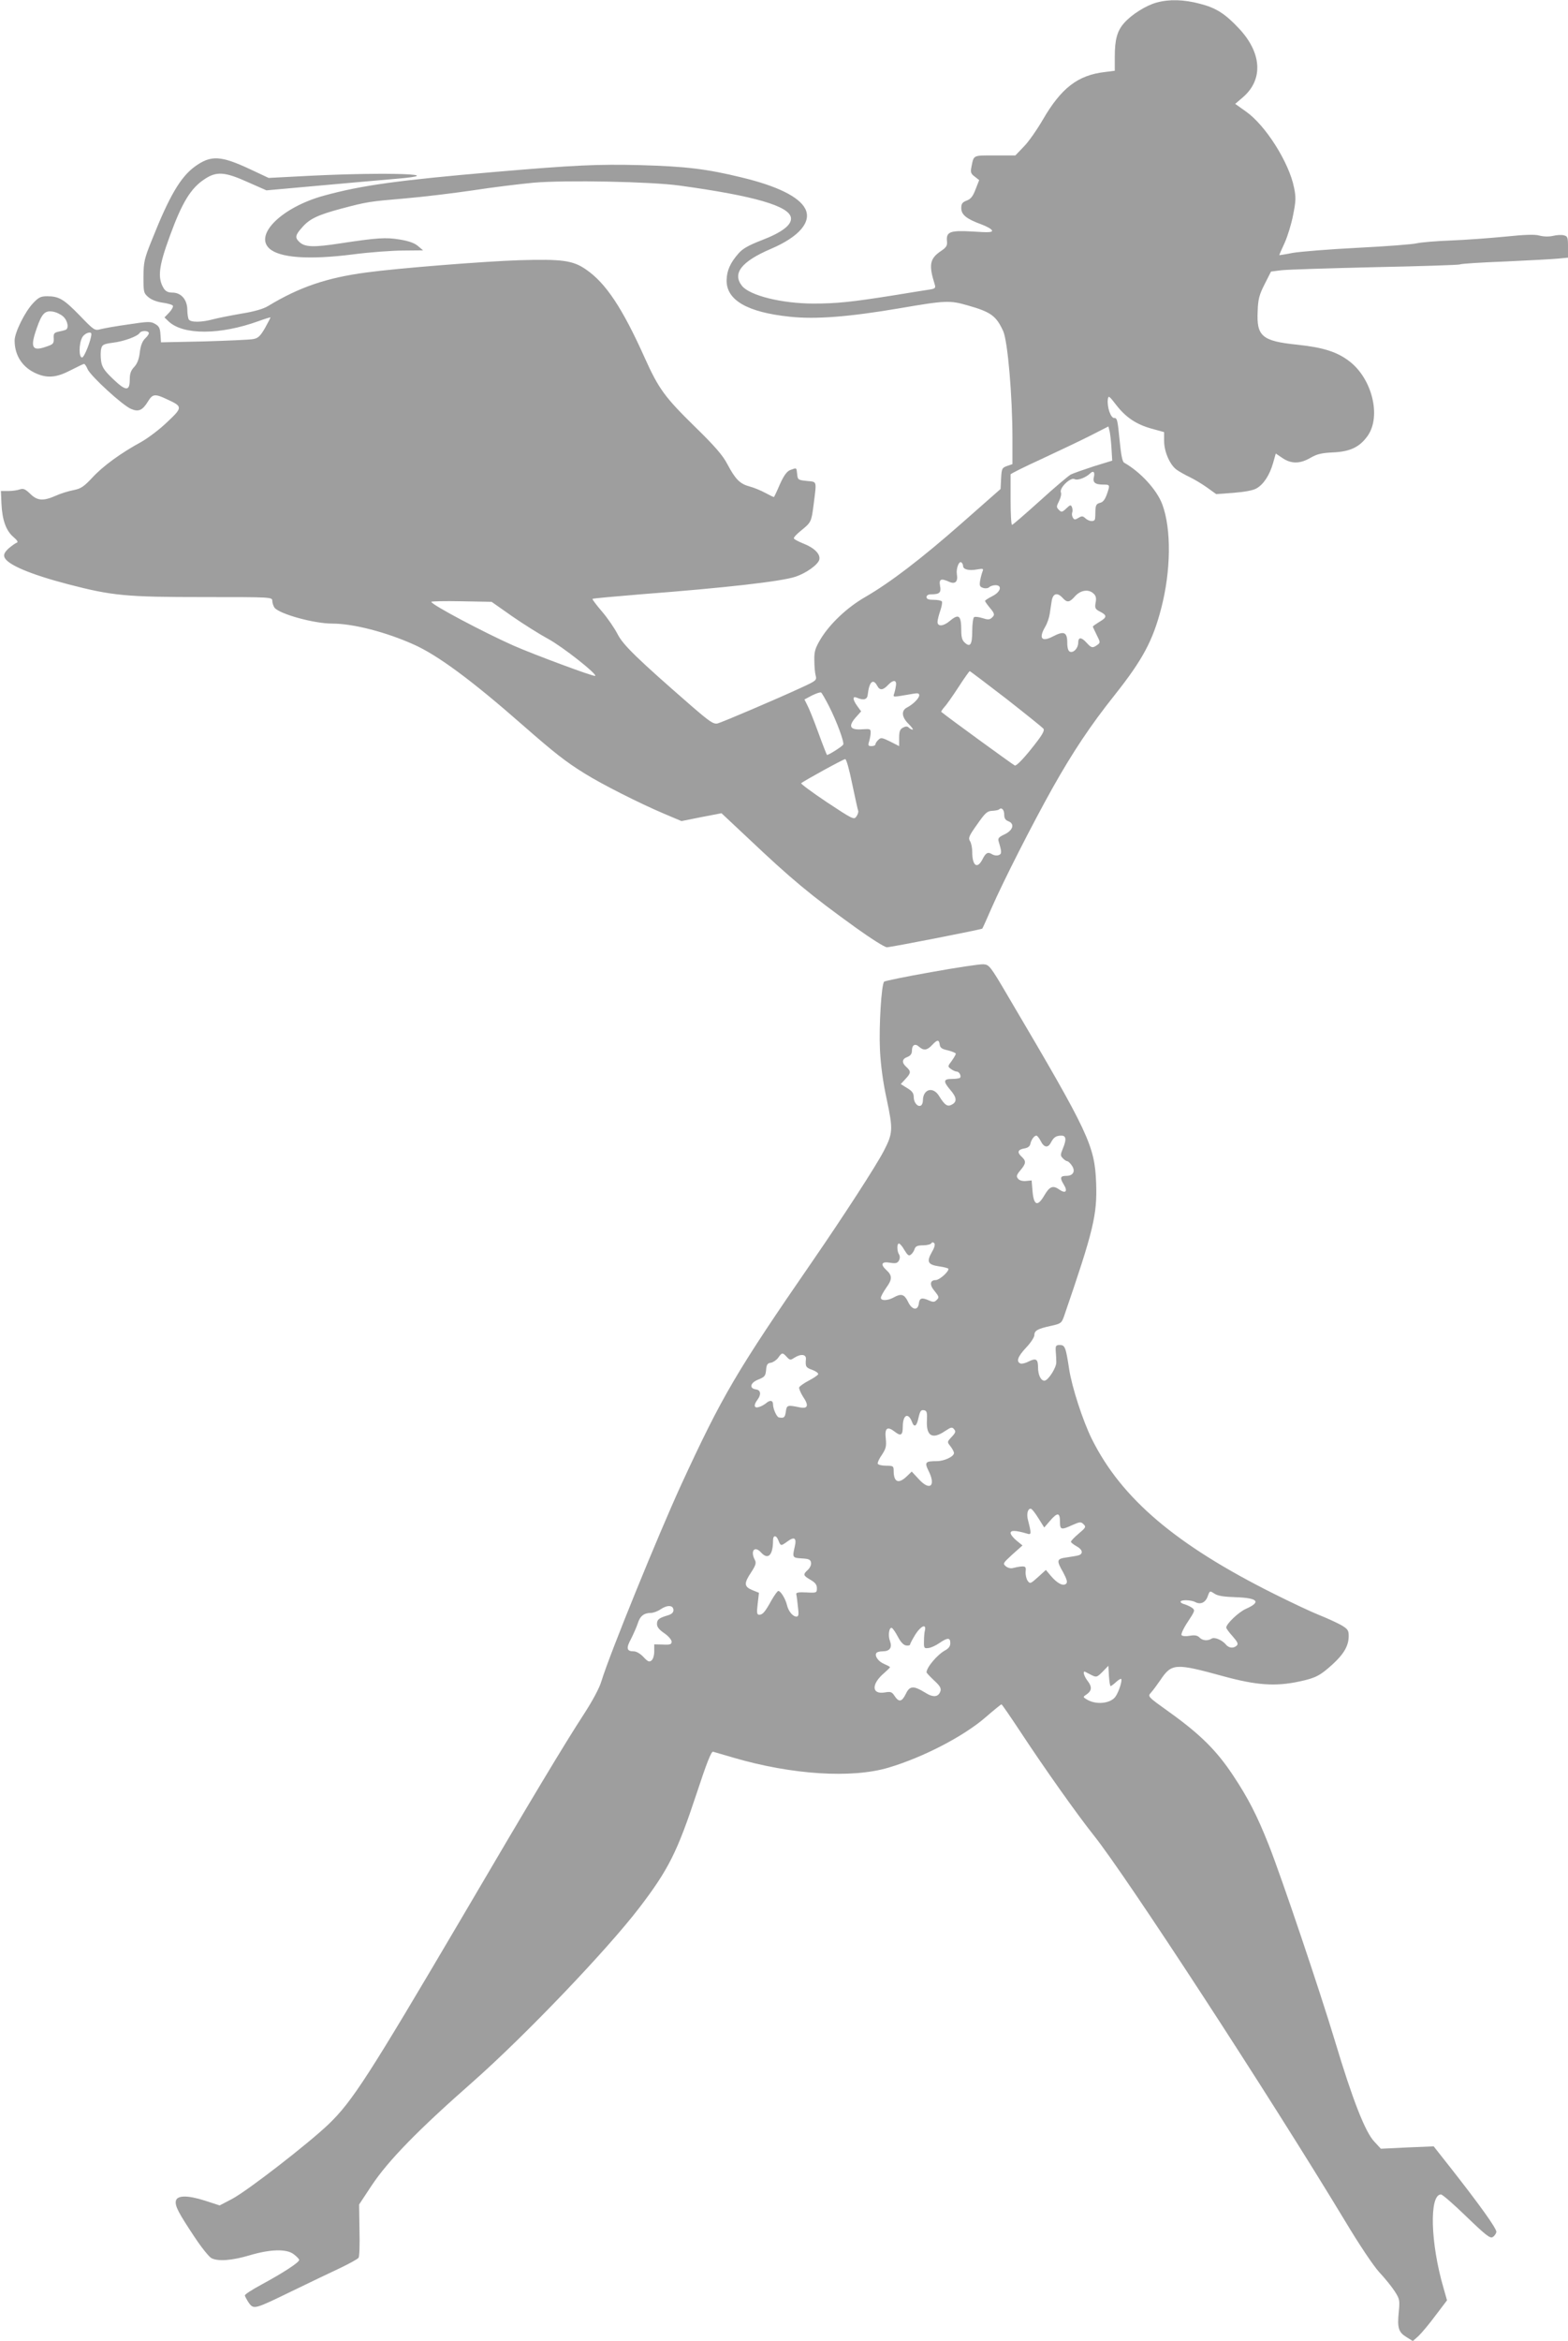 <?xml version="1.0" standalone="no"?>
<!DOCTYPE svg PUBLIC "-//W3C//DTD SVG 20010904//EN"
 "http://www.w3.org/TR/2001/REC-SVG-20010904/DTD/svg10.dtd">
<svg version="1.0" xmlns="http://www.w3.org/2000/svg"
 width="858pt" height="1280pt" viewBox="0 0 858 1280"
 preserveAspectRatio="xMidYMid meet">
<g transform="translate(0,1280) scale(0.1,-0.1)"
fill="#9e9e9e" stroke="none">
<path d="M6329 12786 c-57 -15 -138 -66 -178 -112 -38 -43 -51 -90 -51 -185
l0 -76 -55 -7 c-147 -17 -238 -87 -339 -261 -32 -55 -78 -121 -104 -147 l-46
-48 -112 0 c-123 0 -115 4 -129 -66 -5 -26 -2 -35 19 -50 l24 -19 -20 -51
c-14 -37 -26 -53 -49 -61 -23 -9 -29 -17 -29 -41 0 -36 28 -59 110 -89 30 -11
56 -26 58 -33 4 -11 -18 -12 -106 -6 -124 7 -146 -1 -140 -55 2 -22 -4 -32
-32 -51 -63 -42 -69 -76 -35 -184 6 -19 2 -23 -32 -28 -21 -3 -108 -17 -193
-31 -233 -37 -314 -45 -438 -45 -174 0 -350 44 -392 97 -54 68 -3 133 158 202
155 66 225 148 188 220 -34 65 -153 124 -349 171 -189 46 -303 60 -552 67
-235 6 -361 0 -795 -37 -534 -46 -730 -73 -938 -130 -226 -62 -381 -211 -299
-288 55 -52 216 -64 459 -33 92 12 216 21 275 21 l108 1 -27 23 c-18 16 -50
28 -99 36 -78 13 -123 10 -328 -21 -143 -22 -192 -21 -222 7 -26 24 -24 38 13
79 41 48 85 69 215 104 144 38 152 39 350 56 95 8 261 28 370 44 109 17 259
35 333 42 175 15 643 6 800 -16 408 -56 600 -112 608 -176 5 -39 -49 -80 -161
-123 -70 -27 -104 -46 -126 -72 -45 -51 -64 -94 -65 -146 -2 -109 113 -176
347 -200 139 -15 321 -1 598 46 256 44 276 44 374 16 128 -36 157 -58 195
-142 24 -56 50 -351 50 -585 l0 -141 -29 -10 c-28 -10 -30 -14 -33 -68 l-3
-58 -209 -184 c-227 -200 -397 -329 -532 -407 -99 -57 -193 -146 -244 -230
-29 -49 -35 -68 -34 -114 0 -31 3 -69 7 -84 7 -27 5 -29 -80 -68 -136 -63
-428 -187 -456 -195 -23 -5 -42 8 -144 96 -294 256 -374 333 -404 393 -16 31
-54 87 -85 123 -31 36 -54 67 -52 69 2 3 121 13 263 25 468 36 767 70 847 96
58 19 123 65 131 93 8 31 -28 66 -88 89 -27 11 -50 23 -51 28 -2 5 17 25 41
44 53 43 55 46 67 140 17 135 20 124 -37 130 -48 5 -50 6 -53 38 -4 36 -2 35
-37 22 -19 -7 -35 -29 -57 -77 -16 -38 -31 -69 -33 -71 -1 -1 -22 9 -46 22
-24 13 -64 30 -88 36 -52 14 -77 39 -121 122 -25 48 -68 98 -181 208 -161 158
-195 204 -271 373 -122 272 -213 409 -321 483 -72 50 -130 58 -367 51 -188 -6
-668 -44 -835 -67 -218 -29 -367 -80 -539 -184 -25 -15 -75 -30 -145 -41 -58
-10 -128 -24 -155 -31 -62 -17 -122 -18 -133 -1 -4 6 -8 31 -8 54 -1 55 -34
93 -82 93 -23 0 -37 7 -47 23 -35 57 -28 120 34 288 66 181 114 260 189 309
65 44 111 41 237 -16 l102 -45 278 25 c154 14 347 31 429 38 304 25 -36 38
-463 17 l-232 -12 -98 46 c-164 77 -218 80 -306 16 -78 -57 -139 -160 -234
-399 -43 -106 -46 -122 -47 -203 0 -84 1 -90 27 -112 16 -14 47 -26 77 -30 28
-4 54 -11 57 -17 3 -5 -6 -22 -20 -37 l-26 -27 23 -22 c80 -75 282 -74 492 2
36 13 65 22 65 20 0 -3 -14 -28 -30 -58 -25 -43 -37 -55 -63 -60 -18 -4 -139
-9 -269 -13 l-237 -5 -3 43 c-2 35 -8 46 -30 58 -23 14 -39 13 -145 -3 -65 -9
-133 -21 -152 -26 -33 -9 -36 -7 -115 75 -87 89 -113 105 -178 105 -35 0 -47
-6 -77 -38 -45 -47 -101 -161 -101 -204 0 -84 45 -150 122 -182 60 -25 109
-20 184 19 37 19 70 35 74 35 4 0 13 -13 19 -28 15 -37 193 -200 238 -218 41
-18 63 -8 93 41 25 41 38 43 105 11 85 -39 85 -44 1 -123 -40 -39 -105 -88
-142 -109 -114 -62 -211 -133 -269 -196 -46 -49 -62 -60 -102 -68 -26 -5 -70
-18 -96 -30 -70 -31 -102 -29 -141 9 -28 27 -38 31 -57 25 -13 -5 -42 -9 -64
-9 l-40 0 3 -70 c4 -88 25 -147 65 -181 22 -19 28 -29 18 -32 -7 -2 -27 -17
-44 -31 -21 -20 -28 -33 -23 -47 13 -40 138 -94 349 -149 242 -63 318 -70 740
-70 374 0 377 0 377 -21 0 -11 6 -28 12 -37 28 -35 216 -87 316 -87 114 0 293
-46 445 -114 131 -58 318 -196 597 -441 176 -154 235 -200 338 -264 94 -59
300 -163 434 -220 l97 -41 110 22 109 21 144 -135 c241 -228 341 -311 591
-491 82 -59 158 -107 170 -107 22 0 517 97 522 102 2 2 25 53 51 113 65 148
220 453 333 655 112 199 208 343 341 510 153 193 208 296 254 473 54 207 56
435 6 569 -30 80 -119 177 -209 228 -10 6 -17 45 -25 127 -10 102 -13 118 -28
117 -20 -2 -41 60 -36 102 3 23 7 20 47 -32 53 -68 111 -106 196 -129 l65 -18
0 -49 c0 -58 32 -131 69 -157 14 -10 46 -28 71 -40 25 -12 67 -37 95 -57 l50
-36 95 7 c60 5 106 13 125 24 39 22 72 72 91 138 l15 53 37 -25 c47 -32 95
-32 152 1 36 21 61 27 123 30 95 4 147 29 191 91 75 107 24 313 -101 408 -67
51 -142 75 -284 90 -194 20 -224 46 -217 185 2 64 9 89 38 146 l35 69 55 7
c30 4 261 11 512 17 251 5 461 12 467 15 5 4 117 11 248 16 131 6 262 13 291
16 l52 5 0 59 c0 52 -2 58 -22 63 -13 4 -40 2 -61 -3 -23 -5 -52 -4 -74 2 -25
7 -80 5 -187 -6 -83 -8 -216 -18 -296 -21 -80 -3 -163 -10 -185 -15 -22 -6
-168 -17 -325 -25 -157 -8 -318 -21 -357 -28 -40 -8 -73 -13 -73 -12 0 1 13
32 30 68 16 36 37 104 46 152 15 74 16 97 5 149 -27 137 -156 341 -263 416
l-59 42 42 36 c113 97 104 244 -23 378 -75 80 -126 112 -214 134 -87 23 -167
25 -235 6z m-5983 -1717 c26 -24 32 -67 12 -73 -7 -3 -25 -7 -39 -10 -23 -5
-27 -11 -25 -37 1 -28 -3 -32 -42 -45 -77 -27 -88 -4 -51 101 28 81 45 98 88
91 19 -3 44 -15 57 -27z m468 -88 c3 -4 -5 -18 -18 -30 -17 -16 -26 -39 -31
-77 -4 -37 -14 -63 -31 -81 -18 -19 -24 -37 -24 -68 0 -66 -21 -65 -92 3 -49
47 -60 65 -65 99 -3 23 -3 53 1 67 5 21 13 25 64 32 60 7 135 35 146 53 8 13
43 15 50 2z m-314 -8 c-1 -32 -39 -128 -51 -128 -18 0 -18 75 1 110 12 23 50
36 50 18z m5582 -625 l4 -67 -101 -31 c-55 -18 -112 -38 -126 -45 -14 -8 -90
-72 -169 -144 -80 -72 -148 -131 -152 -131 -5 0 -8 61 -8 135 0 74 0 138 0
141 -1 3 75 41 167 83 92 43 213 100 268 128 l100 51 7 -27 c3 -14 8 -56 10
-93z m-96 -155 c-8 -31 5 -43 52 -43 36 0 37 -1 18 -55 -10 -27 -21 -42 -38
-45 -18 -5 -23 -13 -24 -41 0 -19 -1 -40 -2 -46 -3 -18 -32 -16 -53 3 -14 13
-20 13 -38 2 -18 -11 -23 -11 -30 1 -5 8 -7 20 -4 28 3 7 2 20 -1 29 -6 15
-10 14 -31 -6 -23 -22 -27 -22 -41 -8 -14 14 -14 18 1 48 9 17 14 39 10 48 -9
24 53 84 75 72 16 -9 61 8 85 31 17 17 27 9 21 -18z m-716 -488 c0 -19 32 -27
76 -19 34 6 37 5 30 -12 -4 -10 -10 -33 -13 -50 -4 -27 -2 -33 17 -39 12 -4
27 -2 33 4 6 6 21 11 34 11 39 0 29 -37 -17 -60 -22 -11 -40 -23 -40 -26 0 -3
11 -19 25 -36 29 -34 30 -41 10 -58 -11 -9 -22 -9 -49 0 -20 6 -40 9 -46 5 -5
-3 -10 -37 -10 -75 0 -75 -11 -92 -41 -64 -14 12 -19 30 -19 65 0 84 -13 95
-62 54 -35 -30 -68 -33 -68 -6 0 10 7 38 15 61 8 23 12 46 9 51 -3 5 -23 9
-45 9 -28 0 -39 4 -39 15 0 9 9 15 24 15 47 0 57 9 50 46 -7 38 5 43 51 22 32
-14 48 2 41 41 -5 31 11 74 24 66 5 -3 10 -12 10 -20z m715 -152 c12 -11 15
-25 10 -49 -5 -30 -2 -35 25 -49 39 -20 38 -31 -5 -56 -19 -12 -35 -23 -35
-25 0 -3 10 -23 21 -46 20 -40 21 -42 3 -55 -25 -18 -32 -17 -58 12 -29 32
-46 32 -46 1 0 -30 -25 -57 -45 -50 -10 4 -15 21 -15 50 0 57 -18 65 -76 35
-64 -34 -82 -13 -45 51 11 18 22 50 25 71 3 20 8 53 11 72 7 41 31 47 60 15
25 -27 37 -25 68 10 31 34 75 40 102 13z m-3184 -122 c62 -43 151 -99 199
-125 79 -43 268 -192 257 -202 -6 -6 -334 116 -448 166 -164 73 -449 224 -449
239 0 3 74 5 165 3 l165 -3 111 -78z m2704 -451 c106 -83 198 -157 204 -164 9
-11 -5 -35 -65 -110 -48 -60 -83 -95 -91 -92 -10 4 -373 268 -402 293 -3 1 5
13 16 26 12 12 46 61 78 110 31 48 59 87 61 87 3 0 92 -68 199 -150z m-602 74
c-1 -10 -5 -30 -9 -43 -8 -26 -17 -25 101 -5 27 5 35 3 35 -8 0 -16 -34 -50
-67 -67 -33 -17 -29 -53 9 -90 17 -17 27 -31 22 -31 -6 0 -15 5 -21 11 -8 8
-17 8 -32 0 -17 -9 -21 -21 -21 -57 l0 -44 -49 25 c-45 22 -51 23 -65 9 -9 -8
-16 -20 -16 -25 0 -5 -10 -9 -21 -9 -18 0 -20 4 -14 23 4 12 8 33 9 47 1 24
-1 25 -45 22 -67 -5 -79 15 -39 62 l32 36 -21 29 c-26 36 -27 56 -3 46 37 -16
57 -11 60 15 8 72 29 92 52 50 14 -27 32 -25 60 5 27 28 46 28 43 -1z m-366
-117 c43 -85 84 -197 77 -209 -8 -12 -85 -60 -89 -56 -2 2 -24 58 -48 124 -24
66 -51 133 -60 149 l-15 30 41 22 c23 11 45 19 50 16 4 -2 24 -37 44 -76z
m126 -423 c16 -74 30 -141 33 -148 2 -6 -2 -20 -10 -31 -13 -19 -20 -15 -161
78 -81 54 -144 101 -141 104 11 11 231 132 241 132 6 1 23 -60 38 -135z m832
-169 c0 -20 7 -30 23 -36 36 -14 25 -50 -22 -72 -32 -15 -37 -22 -31 -40 17
-56 17 -67 0 -73 -10 -4 -26 -2 -37 5 -23 14 -34 8 -53 -30 -28 -53 -55 -33
-55 42 0 22 -5 48 -12 59 -11 17 -6 29 39 92 44 63 55 73 82 74 17 1 34 4 38
8 14 13 28 -2 28 -29z"/>
<path d="M5095 7484 c-137 -24 -253 -48 -257 -52 -15 -15 -29 -244 -23 -372 4
-82 16 -175 37 -271 35 -165 34 -186 -15 -281 -42 -82 -224 -362 -390 -603
-418 -606 -494 -735 -720 -1225 -125 -273 -389 -920 -436 -1073 -11 -38 -49
-108 -95 -179 -106 -163 -282 -455 -668 -1113 -512 -869 -600 -1006 -730
-1131 -111 -106 -445 -365 -529 -409 l-67 -35 -80 26 c-97 31 -155 30 -160 -3
-4 -28 15 -64 102 -195 39 -59 81 -111 94 -117 38 -18 113 -12 207 16 114 34
202 36 241 7 15 -11 29 -25 31 -31 4 -12 -81 -68 -210 -138 -48 -26 -87 -51
-87 -57 0 -5 10 -23 21 -40 28 -38 30 -37 238 64 91 44 209 101 261 125 52 25
98 50 102 57 5 6 7 74 5 151 l-2 140 68 103 c91 137 254 304 551 565 288 254
738 724 916 957 158 207 206 303 311 620 55 167 81 234 91 231 7 -2 58 -17
113 -33 318 -93 646 -114 847 -54 189 56 413 172 533 277 44 38 82 69 85 69 3
0 50 -69 105 -152 131 -199 309 -450 399 -563 178 -222 964 -1428 1376 -2110
76 -127 155 -245 187 -280 31 -33 69 -80 85 -105 27 -42 28 -49 22 -112 -9
-88 -1 -112 42 -138 l35 -22 31 28 c17 16 59 66 93 112 l63 83 -19 67 c-72
245 -79 512 -14 512 8 0 71 -55 140 -122 105 -101 129 -120 143 -111 9 5 18
18 20 27 4 17 -92 150 -257 360 l-86 109 -144 -6 -145 -7 -36 39 c-49 51 -119
229 -214 546 -84 279 -293 898 -363 1075 -65 164 -114 259 -198 385 -88 132
-176 220 -343 340 -123 88 -123 88 -104 109 11 12 33 42 51 68 62 93 82 94
344 22 183 -50 285 -57 417 -29 89 19 114 32 183 95 61 56 87 101 87 154 0 31
-5 38 -42 60 -24 13 -78 38 -121 55 -43 17 -153 69 -245 115 -537 268 -835
521 -997 846 -49 98 -110 285 -125 385 -18 119 -23 130 -51 130 -21 0 -24 -4
-22 -35 2 -19 3 -46 3 -60 0 -30 -45 -100 -65 -100 -20 0 -35 32 -35 74 0 44
-11 51 -51 31 -17 -9 -37 -14 -45 -11 -25 10 -15 38 31 87 25 26 45 57 45 68
0 25 18 35 92 51 54 12 57 15 71 54 161 469 181 552 175 726 -8 206 -38 270
-475 1010 -106 181 -110 185 -143 187 -19 1 -147 -18 -285 -43z m47 -396 c2
-18 13 -25 46 -32 23 -6 42 -14 42 -18 0 -5 -10 -22 -22 -39 -23 -30 -23 -31
-4 -45 11 -8 25 -14 32 -14 13 0 26 -25 17 -34 -4 -3 -24 -6 -45 -6 -46 0 -48
-13 -8 -60 35 -40 38 -65 9 -80 -24 -14 -39 -4 -70 46 -33 55 -89 39 -89 -25
0 -11 -5 -23 -10 -26 -17 -11 -40 15 -40 45 0 22 -9 34 -36 50 l-35 22 25 27
c31 33 32 42 6 66 -27 24 -25 44 5 55 17 7 25 17 25 34 0 32 17 42 39 22 25
-22 44 -20 71 9 29 31 38 31 42 3z m553 -528 c18 -36 40 -39 56 -7 15 28 28
37 57 37 26 0 29 -21 7 -73 -13 -32 -13 -37 1 -51 8 -9 20 -16 24 -16 5 0 17
-11 26 -25 20 -30 6 -55 -31 -55 -33 0 -37 -10 -15 -46 24 -38 12 -53 -22 -30
-36 26 -54 19 -83 -30 -37 -64 -58 -57 -65 21 l-5 60 -31 -3 c-18 -2 -36 3
-43 12 -11 13 -9 21 13 47 31 37 32 50 6 74 -26 24 -21 39 16 45 18 3 30 12
32 25 5 23 21 45 33 45 5 0 15 -13 24 -30z m-596 -607 c-30 -53 -22 -69 40
-78 28 -4 51 -10 51 -14 0 -17 -50 -61 -70 -61 -32 0 -35 -27 -5 -61 23 -29
25 -34 11 -47 -12 -13 -20 -13 -41 -4 -40 18 -53 15 -57 -15 -5 -43 -39 -37
-60 10 -20 40 -37 45 -78 22 -32 -18 -70 -19 -70 -2 0 8 14 33 30 56 33 45 33
66 0 96 -34 31 -26 48 19 40 33 -5 41 -3 50 12 6 12 6 25 0 34 -11 18 -12 59
0 59 5 0 19 -16 30 -36 18 -29 24 -34 36 -24 8 6 17 20 20 31 5 14 16 19 45
19 21 0 42 5 46 11 4 7 10 7 16 1 6 -6 2 -24 -13 -49z m-794 -573 c17 -18 20
-19 41 -5 36 23 66 20 64 -7 -4 -41 0 -47 35 -59 19 -7 34 -18 32 -24 -2 -5
-25 -21 -52 -35 -27 -14 -50 -31 -52 -37 -2 -6 8 -30 22 -52 32 -47 26 -66
-19 -57 -68 14 -71 13 -76 -24 -5 -32 -10 -36 -38 -31 -12 2 -32 47 -32 71 0
23 -17 26 -39 6 -9 -7 -26 -17 -38 -20 -27 -9 -31 10 -8 40 21 28 18 52 -7 56
-40 5 -34 36 11 54 35 14 40 20 43 52 2 30 8 38 26 40 12 2 30 14 40 27 21 30
24 30 47 5z m767 -349 c-4 -84 30 -104 100 -56 32 21 38 23 49 9 10 -12 8 -19
-14 -42 -25 -27 -25 -27 -6 -51 10 -13 19 -29 19 -37 0 -19 -53 -44 -94 -44
-62 0 -68 -6 -46 -51 43 -84 9 -115 -52 -48 l-39 42 -27 -26 c-46 -44 -72 -32
-72 31 0 25 -3 27 -42 27 -22 0 -43 5 -45 11 -2 6 8 28 23 49 22 34 25 46 21
88 -7 58 8 70 49 38 33 -26 44 -20 44 27 0 66 30 81 51 25 11 -30 25 -23 34
20 10 43 14 49 33 45 14 -3 16 -14 14 -57z m610 -533 l32 -51 31 36 c41 48 55
47 55 -3 0 -46 6 -48 69 -19 41 18 46 18 60 4 15 -14 12 -19 -26 -51 -24 -20
-43 -40 -43 -45 0 -4 14 -15 30 -24 32 -17 39 -39 15 -49 -8 -3 -37 -8 -65
-12 -59 -8 -61 -15 -22 -83 20 -38 24 -53 16 -61 -16 -16 -50 2 -85 44 l-26
31 -43 -39 c-41 -37 -44 -38 -57 -20 -7 10 -12 32 -11 49 3 26 0 30 -22 29
-14 -1 -34 -5 -45 -8 -12 -4 -28 -1 -40 8 -19 16 -18 17 35 66 l55 49 -32 26
c-18 15 -33 33 -33 42 0 16 27 15 89 -3 25 -8 26 -4 5 78 -7 31 0 58 16 58 6
0 24 -23 42 -52z m-1422 -123 c12 -30 13 -30 49 -4 38 28 51 19 40 -28 -14
-60 -13 -62 39 -65 39 -2 48 -7 50 -24 2 -11 -6 -28 -18 -39 -27 -25 -26 -30
15 -54 26 -15 35 -27 35 -46 0 -25 -2 -26 -57 -23 -41 2 -57 0 -56 -9 2 -7 6
-37 9 -68 6 -45 4 -55 -8 -55 -20 0 -44 29 -52 64 -8 33 -34 76 -47 76 -5 0
-22 -24 -38 -52 -36 -65 -48 -78 -67 -78 -12 0 -14 10 -8 60 l7 60 -37 15
c-45 19 -46 37 -5 98 24 37 28 50 20 66 -27 50 -2 81 34 41 38 -42 65 -14 65
66 0 31 18 31 30 -1z m2501 -309 c123 -4 142 -26 56 -64 -40 -18 -107 -82
-107 -102 0 -6 16 -27 35 -48 26 -30 32 -41 23 -50 -17 -17 -43 -15 -59 4 -21
26 -64 44 -80 33 -21 -13 -49 -11 -66 7 -11 11 -26 14 -53 9 -23 -4 -41 -2
-45 4 -3 6 12 39 35 73 39 59 40 63 23 76 -10 7 -28 15 -40 19 -13 3 -23 9
-23 14 0 12 57 11 81 -2 29 -15 56 -2 68 33 11 30 11 30 37 13 18 -12 52 -17
115 -19z m-3076 -71 c0 -13 -10 -22 -30 -28 -50 -15 -60 -23 -60 -48 0 -16 12
-31 40 -50 22 -15 40 -36 40 -46 0 -15 -8 -18 -47 -16 l-48 1 0 -38 c0 -21 -6
-43 -15 -50 -12 -10 -20 -7 -44 19 -18 19 -39 31 -54 31 -38 0 -42 17 -14 68
13 26 30 64 37 85 12 40 34 57 72 57 13 0 37 9 53 20 37 25 70 23 70 -5z
m1376 -111 c-3 -10 -5 -37 -5 -59 -1 -37 1 -40 24 -37 14 1 41 14 60 27 45 31
60 31 60 0 0 -17 -9 -29 -27 -39 -42 -22 -103 -93 -103 -121 0 -3 19 -23 41
-44 32 -29 40 -43 35 -59 -11 -33 -40 -36 -85 -7 -62 38 -83 37 -104 -7 -22
-45 -38 -48 -62 -12 -14 22 -21 25 -54 19 -73 -12 -74 47 -1 108 16 14 30 28
30 30 0 3 -14 10 -30 17 -33 13 -55 44 -45 60 3 6 19 10 34 10 40 0 54 20 41
56 -12 30 -5 77 10 72 5 -2 20 -23 33 -48 15 -29 31 -46 45 -48 12 -2 22 1 22
5 0 5 14 31 30 57 30 46 60 58 51 20z m1016 -304 c4 0 17 10 30 22 13 12 25
19 28 17 7 -8 -12 -68 -30 -95 -26 -40 -109 -49 -160 -16 -20 12 -20 13 3 28
27 20 28 41 2 74 -19 25 -27 55 -12 48 4 -2 20 -10 35 -18 26 -13 30 -12 60
18 l32 33 3 -56 c2 -30 6 -55 9 -55z"/>
</g>
</svg>
